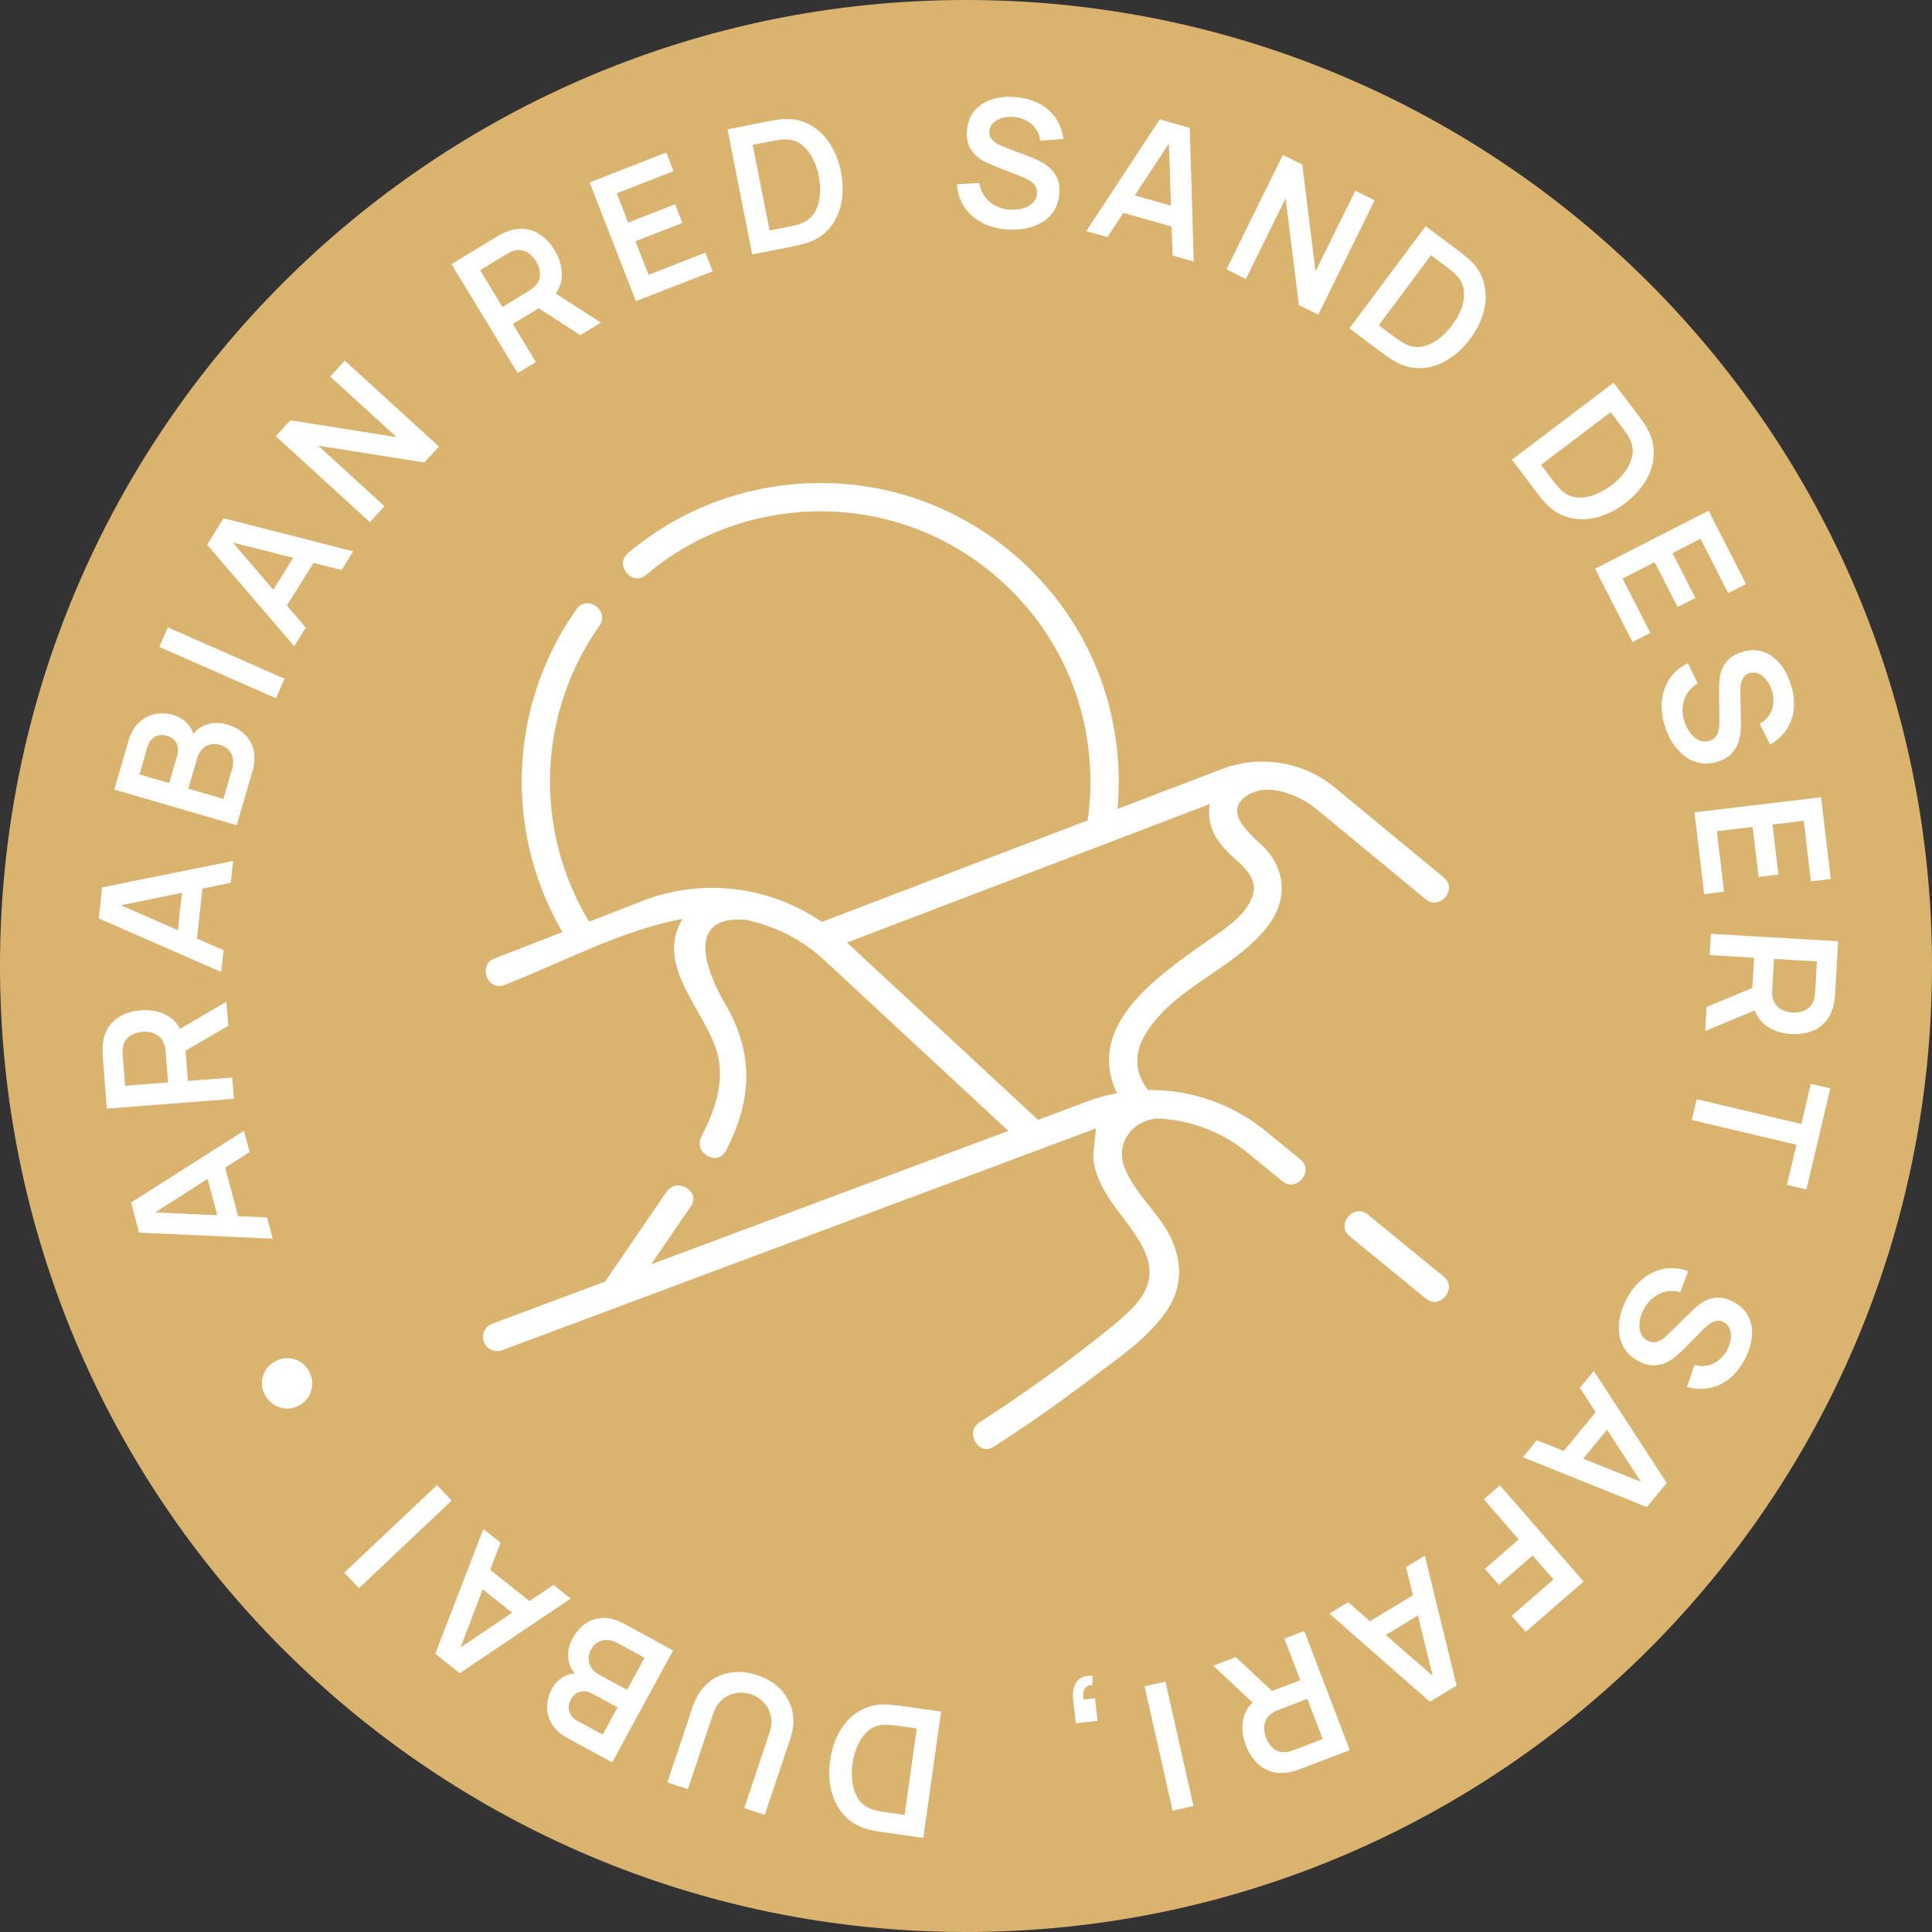 <?xml version="1.0" encoding="UTF-8"?> <svg xmlns="http://www.w3.org/2000/svg" width="120" height="120" viewBox="0 0 120 120" fill="none"><rect x="0" y="0" width="120" height="120" fill="#333333" stroke="none"/><g clip-path="url(#clip0_5424_3865)"><path d="M120 60C120 93.137 93.137 120 60 120C26.863 120 0 93.137 0 60C0 26.863 26.863 0 60 0C93.137 0 120 26.863 120 60Z" fill="#DAB36F"></path><g clip-path="url(#clip1_5424_3865)"><path d="M77.435 49.426C78.756 48.537 80.758 49.398 81.837 50.31L88.562 55.863C89.41 56.563 90.568 55.24 89.681 54.508L82.964 48.962C81.024 47.319 78.286 46.855 75.914 47.762L69.409 50.247C69.501 49.246 69.512 48.233 69.44 47.224C69.088 42.284 66.833 37.777 63.09 34.533C59.348 31.289 54.566 29.696 49.627 30.048C45.683 30.329 42.006 31.822 38.994 34.365C38.153 35.075 39.249 36.45 40.128 35.708C42.854 33.407 46.181 32.056 49.752 31.802C54.223 31.481 58.552 32.924 61.939 35.861C65.326 38.797 67.368 42.877 67.686 47.349C67.772 48.556 67.728 49.768 67.557 50.955L51.041 57.264C49.676 56.323 48.127 55.672 46.484 55.359C44.269 54.936 41.989 55.146 39.888 55.964L36.593 57.247C35.219 54.984 34.394 52.396 34.204 49.736C33.928 45.871 35.008 42.005 37.244 38.849C37.879 37.951 36.474 36.894 35.809 37.833C33.339 41.32 32.146 45.592 32.451 49.861C32.653 52.695 33.509 55.457 34.932 57.894L30.7 59.541C29.675 59.94 30.266 61.596 31.338 61.179C34.884 59.799 38.63 57.758 42.391 57.077C40.616 60.082 43.903 62.8 44.579 65.526C45.012 67.274 44.366 69.054 43.566 70.593C43.045 71.596 44.561 72.486 45.084 71.481C46.723 68.328 46.85 65.426 45.032 62.333C43.84 60.306 42.543 56.849 46.297 57.126C48.101 57.496 49.809 58.346 51.199 59.636L62.632 70.243L40.441 78.533C41.264 77.329 42.088 76.124 42.912 74.92C43.552 73.984 42.03 73.103 41.394 74.032C40.157 75.841 38.92 77.65 37.683 79.459C37.652 79.503 37.628 79.547 37.607 79.591L30.572 82.22C30.117 82.389 29.886 82.896 30.056 83.35C30.188 83.704 30.523 83.922 30.88 83.922C30.982 83.922 31.086 83.904 31.187 83.866L68.072 70.088C68.082 70.084 67.894 71.695 67.903 71.849C67.979 73.08 68.691 74.214 69.409 75.172C70.956 77.236 72.537 79.06 70.255 81.328C69.446 82.132 68.521 82.828 67.625 83.53C65.443 85.241 63.174 86.838 60.843 88.339C59.895 88.949 60.776 90.471 61.731 89.857C63.757 88.552 65.733 87.172 67.651 85.713C69.334 84.433 71.315 83.145 72.505 81.359C73.529 79.823 73.418 78.048 72.519 76.494C71.741 75.15 70.493 74.066 69.884 72.624C69.231 71.077 70.267 69.608 71.891 69.469C73.964 69.56 75.989 70.327 77.627 71.713C77.631 71.716 77.635 71.72 77.638 71.723L79.659 73.375C80.51 74.072 81.662 72.743 80.772 72.015L78.757 70.367C76.683 68.614 74.004 67.662 71.298 67.703C70.476 66.611 70.412 65.419 71.162 64.202C73.018 61.192 76.751 60.203 78.808 57.435C80.015 55.811 79.843 53.877 78.369 52.488C77.585 51.749 75.966 50.415 77.435 49.426ZM77.002 53.617C77.679 54.231 78.137 54.944 77.725 55.854C77.364 56.653 76.626 57.299 75.925 57.798C75.11 58.378 74.276 58.928 73.475 59.528C71.98 60.647 70.416 61.899 69.5 63.562C68.687 65.038 68.707 66.541 69.379 67.898C68.727 68.021 68.082 68.202 67.45 68.444L64.475 69.555L52.609 58.546L75.139 49.94C75.074 50.308 75.081 50.707 75.177 51.132C75.423 52.214 76.22 52.907 77.002 53.617Z" fill="white"></path><path d="M89.678 79.298L84.946 75.428C84.094 74.732 82.943 76.061 83.833 76.789L88.565 80.659C89.441 81.375 90.552 80.013 89.678 79.298Z" fill="white"></path></g><g clip-path="url(#clip2_5424_3865)"><path d="M16.937 76.936L8.641 76.562L8.141 74.686L15.152 70.235L15.503 71.553L9.22 75.572L9.143 75.285L16.586 75.618L16.937 76.936ZM14.921 76.034L13.725 76.352L12.655 72.334L13.85 72.016L14.921 76.034Z" fill="white"></path><path d="M14.53 68.248L6.633 68.856L6.382 65.593C6.376 65.516 6.372 65.418 6.37 65.296C6.364 65.175 6.367 65.063 6.377 64.959C6.411 64.497 6.534 64.109 6.745 63.795C6.956 63.477 7.235 63.233 7.583 63.063C7.926 62.889 8.315 62.786 8.75 62.752C9.394 62.703 9.96 62.823 10.449 63.112C10.935 63.402 11.259 63.879 11.42 64.543L11.513 65.105L11.67 67.139L14.428 66.927L14.53 68.248ZM14.181 63.713L11.087 65.518L10.687 64.197L14.065 62.216L14.181 63.713ZM10.436 67.234L10.29 65.347C10.285 65.274 10.275 65.192 10.261 65.102C10.246 65.011 10.225 64.928 10.197 64.853C10.126 64.638 10.015 64.473 9.867 64.36C9.718 64.242 9.554 64.165 9.375 64.127C9.195 64.086 9.021 64.072 8.853 64.085C8.685 64.098 8.515 64.138 8.344 64.207C8.168 64.272 8.016 64.373 7.887 64.512C7.758 64.647 7.674 64.826 7.636 65.05C7.62 65.128 7.614 65.213 7.617 65.305C7.617 65.397 7.62 65.48 7.625 65.553L7.771 67.439L10.436 67.234Z" fill="white"></path><path d="M13.741 60.372L6.133 57.044L6.34 55.114L14.481 53.477L14.335 54.833L7.028 56.328L7.06 56.032L13.886 59.016L13.741 60.372ZM12.183 58.806L10.953 58.674L11.396 54.539L12.627 54.672L12.183 58.806Z" fill="white"></path><path d="M14.701 51.257L7.098 49.042L7.976 46.027C8.126 45.513 8.352 45.123 8.655 44.856C8.956 44.584 9.289 44.416 9.656 44.351C10.023 44.282 10.378 44.298 10.719 44.397C11.138 44.519 11.465 44.723 11.698 45.009C11.933 45.291 12.052 45.618 12.054 45.989L11.79 45.912C12.039 45.465 12.372 45.169 12.788 45.023C13.206 44.873 13.635 44.863 14.075 44.991C14.526 45.122 14.895 45.323 15.183 45.594C15.47 45.865 15.659 46.199 15.75 46.596C15.842 46.989 15.815 47.436 15.669 47.936L14.701 51.257ZM13.878 49.62L14.424 47.745C14.489 47.523 14.503 47.312 14.466 47.11C14.426 46.907 14.339 46.733 14.206 46.587C14.07 46.437 13.89 46.329 13.664 46.263C13.46 46.204 13.264 46.195 13.077 46.235C12.889 46.276 12.723 46.367 12.579 46.509C12.431 46.649 12.323 46.837 12.254 47.073L11.697 48.984L13.878 49.62ZM10.509 48.638L11.008 46.927C11.061 46.744 11.073 46.57 11.045 46.406C11.017 46.241 10.946 46.096 10.834 45.971C10.721 45.847 10.564 45.755 10.364 45.697C10.1 45.62 9.855 45.641 9.63 45.758C9.404 45.876 9.248 46.086 9.16 46.389L8.661 48.1L10.509 48.638Z" fill="white"></path><path d="M17.142 43.371L9.893 40.181L10.427 38.968L17.676 42.158L17.142 43.371Z" fill="white"></path><path d="M18.273 40.138L12.866 33.835L13.891 32.186L21.935 34.248L21.215 35.407L13.984 33.578L14.141 33.326L18.993 38.98L18.273 40.138ZM17.55 38.05L16.5 37.397L18.695 33.866L19.746 34.519L17.55 38.05Z" fill="white"></path><path d="M22.977 32.434L17.128 27.094L18.032 26.103L24.632 27.153L20.509 23.39L21.414 22.398L27.264 27.738L26.359 28.729L19.759 27.679L23.882 31.442L22.977 32.434Z" fill="white"></path><path d="M32.151 23.176L28.044 16.404L30.842 14.707C30.908 14.667 30.995 14.619 31.102 14.563C31.207 14.503 31.309 14.455 31.406 14.417C31.834 14.239 32.236 14.173 32.611 14.22C32.99 14.264 33.334 14.403 33.643 14.636C33.953 14.865 34.221 15.165 34.447 15.538C34.781 16.09 34.93 16.65 34.892 17.217C34.853 17.781 34.573 18.285 34.053 18.729L33.595 19.065L31.85 20.123L33.285 22.489L32.151 23.176ZM36.041 20.817L33.034 18.872L34.032 17.919L37.324 20.039L36.041 20.817ZM31.208 19.065L32.826 18.084C32.889 18.046 32.958 18 33.032 17.947C33.107 17.893 33.171 17.836 33.226 17.778C33.385 17.616 33.482 17.444 33.516 17.26C33.554 17.075 33.549 16.893 33.502 16.716C33.457 16.537 33.392 16.375 33.304 16.231C33.217 16.087 33.104 15.954 32.965 15.832C32.828 15.705 32.669 15.615 32.487 15.563C32.308 15.508 32.11 15.514 31.894 15.582C31.816 15.603 31.738 15.635 31.657 15.68C31.575 15.721 31.503 15.761 31.44 15.799L29.822 16.78L31.208 19.065Z" fill="white"></path><path d="M39.501 18.709L36.62 11.332L41.385 9.471L41.837 10.629L38.307 12.007L39.017 13.826L41.933 12.688L42.385 13.846L39.469 14.984L40.284 17.069L43.814 15.691L44.266 16.849L39.501 18.709Z" fill="white"></path><path d="M46.722 15.803L45.187 8.034L47.663 7.544C47.728 7.531 47.856 7.508 48.047 7.474C48.242 7.439 48.432 7.415 48.616 7.401C49.247 7.359 49.81 7.475 50.305 7.751C50.804 8.023 51.218 8.414 51.546 8.924C51.875 9.435 52.105 10.019 52.235 10.678C52.365 11.336 52.375 11.964 52.265 12.561C52.155 13.158 51.921 13.679 51.564 14.123C51.21 14.563 50.733 14.884 50.134 15.084C49.962 15.141 49.779 15.19 49.586 15.232C49.392 15.274 49.263 15.301 49.198 15.314L46.722 15.803ZM47.801 14.317L48.956 14.089C49.064 14.068 49.2 14.037 49.364 13.998C49.532 13.957 49.678 13.911 49.802 13.86C50.156 13.72 50.422 13.497 50.601 13.193C50.78 12.888 50.887 12.54 50.922 12.148C50.96 11.755 50.939 11.356 50.859 10.95C50.776 10.529 50.642 10.144 50.457 9.796C50.272 9.447 50.038 9.17 49.755 8.964C49.475 8.758 49.148 8.656 48.775 8.659C48.64 8.656 48.487 8.669 48.317 8.699C48.151 8.724 48.013 8.748 47.905 8.769L46.751 8.997L47.801 14.317Z" fill="white"></path><path d="M62.474 14.247C61.898 14.194 61.386 14.046 60.941 13.802C60.5 13.559 60.147 13.237 59.882 12.837C59.621 12.434 59.474 11.971 59.441 11.448L60.829 11.367C60.903 11.845 61.109 12.229 61.447 12.517C61.788 12.807 62.196 12.973 62.671 13.017C62.952 13.043 63.221 13.024 63.477 12.959C63.733 12.894 63.946 12.785 64.115 12.631C64.287 12.478 64.385 12.279 64.408 12.034C64.418 11.925 64.409 11.822 64.381 11.728C64.353 11.63 64.306 11.54 64.24 11.461C64.177 11.381 64.092 11.307 63.984 11.238C63.88 11.166 63.757 11.101 63.615 11.044L61.633 10.254C61.463 10.186 61.279 10.101 61.083 9.998C60.89 9.892 60.709 9.756 60.541 9.589C60.376 9.419 60.246 9.212 60.151 8.968C60.059 8.72 60.029 8.423 60.062 8.076C60.108 7.568 60.276 7.155 60.563 6.835C60.854 6.512 61.225 6.285 61.675 6.153C62.129 6.022 62.623 5.983 63.155 6.036C63.695 6.09 64.169 6.227 64.575 6.449C64.982 6.667 65.312 6.961 65.565 7.33C65.819 7.7 65.981 8.133 66.053 8.629L64.612 8.744C64.579 8.462 64.488 8.216 64.338 8.007C64.191 7.794 64.003 7.626 63.771 7.501C63.543 7.377 63.294 7.299 63.025 7.267C62.762 7.239 62.514 7.256 62.28 7.32C62.05 7.379 61.858 7.479 61.705 7.62C61.556 7.761 61.472 7.934 61.453 8.138C61.435 8.332 61.479 8.496 61.584 8.631C61.69 8.762 61.825 8.872 61.99 8.961C62.159 9.046 62.331 9.121 62.505 9.185L63.882 9.71C64.071 9.779 64.282 9.868 64.514 9.978C64.747 10.088 64.968 10.232 65.176 10.409C65.384 10.587 65.548 10.81 65.667 11.079C65.789 11.348 65.832 11.68 65.796 12.074C65.758 12.483 65.639 12.835 65.439 13.129C65.243 13.42 64.991 13.655 64.683 13.833C64.376 14.01 64.031 14.133 63.65 14.201C63.272 14.269 62.88 14.285 62.474 14.247Z" fill="white"></path><path d="M67.471 14.354L72.033 7.415L73.901 7.945L74.144 16.245L72.832 15.873L72.589 8.419L72.875 8.5L68.784 14.726L67.471 14.354ZM69.278 13.083L69.615 11.892L73.616 13.026L73.278 14.216L69.278 13.083Z" fill="white"></path><path d="M76.179 16.732L79.682 9.628L80.885 10.222L81.712 16.854L84.18 11.847L85.384 12.44L81.881 19.544L80.678 18.95L79.852 12.318L77.383 17.325L76.179 16.732Z" fill="white"></path><path d="M83.813 20.399L88.545 14.048L90.569 15.556C90.622 15.596 90.725 15.675 90.879 15.794C91.036 15.915 91.181 16.04 91.315 16.167C91.769 16.606 92.061 17.102 92.188 17.654C92.321 18.206 92.309 18.775 92.151 19.362C91.993 19.948 91.713 20.51 91.312 21.049C90.911 21.587 90.453 22.015 89.936 22.334C89.419 22.653 88.876 22.83 88.307 22.863C87.743 22.895 87.186 22.757 86.635 22.447C86.478 22.357 86.319 22.255 86.158 22.139C85.997 22.024 85.89 21.946 85.837 21.907L83.813 20.399ZM85.639 20.203L86.583 20.906C86.671 20.972 86.785 21.052 86.925 21.147C87.067 21.244 87.199 21.322 87.32 21.38C87.662 21.547 88.005 21.596 88.351 21.524C88.697 21.453 89.027 21.298 89.341 21.061C89.658 20.826 89.94 20.543 90.188 20.21C90.444 19.866 90.639 19.509 90.774 19.138C90.909 18.768 90.957 18.408 90.919 18.06C90.884 17.714 90.741 17.403 90.488 17.128C90.4 17.026 90.288 16.922 90.152 16.816C90.021 16.709 89.912 16.623 89.823 16.557L88.879 15.854L85.639 20.203Z" fill="white"></path><path d="M93.908 28.551L100.223 23.772L101.747 25.785C101.786 25.837 101.864 25.942 101.978 26.099C102.094 26.259 102.199 26.419 102.292 26.579C102.606 27.127 102.748 27.685 102.716 28.251C102.69 28.818 102.52 29.361 102.204 29.88C101.889 30.399 101.464 30.861 100.929 31.266C100.394 31.671 99.833 31.955 99.248 32.117C98.663 32.279 98.092 32.297 97.537 32.171C96.986 32.045 96.49 31.756 96.047 31.305C95.921 31.175 95.797 31.032 95.674 30.876C95.552 30.721 95.471 30.616 95.431 30.564L93.908 28.551ZM95.716 28.872L96.427 29.81C96.493 29.898 96.58 30.007 96.688 30.137C96.797 30.27 96.903 30.381 97.003 30.471C97.284 30.727 97.6 30.869 97.953 30.897C98.305 30.925 98.665 30.869 99.032 30.729C99.402 30.591 99.752 30.398 100.082 30.148C100.424 29.889 100.712 29.6 100.944 29.282C101.177 28.963 101.324 28.631 101.384 28.287C101.448 27.945 101.396 27.606 101.231 27.272C101.174 27.149 101.096 27.018 100.995 26.878C100.899 26.739 100.817 26.626 100.751 26.538L100.041 25.599L95.716 28.872Z" fill="white"></path><path d="M99.071 35.321L106.123 31.718L108.451 36.272L107.344 36.838L105.62 33.463L103.881 34.352L105.305 37.139L104.198 37.704L102.774 34.917L100.781 35.936L102.505 39.31L101.398 39.876L99.071 35.321Z" fill="white"></path><path d="M103.397 45.06C103.228 44.506 103.173 43.977 103.231 43.472C103.289 42.972 103.454 42.523 103.724 42.127C103.999 41.733 104.372 41.422 104.843 41.195L105.443 42.449C105.028 42.698 104.751 43.033 104.611 43.455C104.472 43.881 104.472 44.322 104.61 44.778C104.692 45.048 104.812 45.289 104.968 45.502C105.125 45.715 105.307 45.871 105.513 45.969C105.72 46.071 105.941 46.086 106.176 46.015C106.281 45.983 106.373 45.936 106.45 45.874C106.53 45.811 106.595 45.734 106.644 45.643C106.694 45.555 106.73 45.448 106.753 45.322C106.781 45.199 106.794 45.06 106.794 44.907L106.778 42.774C106.776 42.59 106.785 42.388 106.806 42.167C106.832 41.949 106.89 41.73 106.98 41.511C107.075 41.294 107.218 41.096 107.408 40.915C107.603 40.737 107.868 40.597 108.201 40.496C108.689 40.348 109.135 40.346 109.539 40.492C109.948 40.64 110.298 40.897 110.59 41.265C110.883 41.635 111.105 42.078 111.258 42.591C111.412 43.111 111.463 43.601 111.411 44.062C111.363 44.521 111.216 44.937 110.969 45.311C110.723 45.685 110.383 45.999 109.951 46.253L109.299 44.962C109.549 44.825 109.742 44.647 109.879 44.429C110.021 44.214 110.105 43.976 110.133 43.714C110.162 43.456 110.141 43.197 110.069 42.935C109.995 42.681 109.885 42.458 109.739 42.265C109.596 42.074 109.431 41.935 109.244 41.846C109.057 41.761 108.865 41.749 108.669 41.808C108.483 41.865 108.347 41.967 108.262 42.116C108.18 42.263 108.129 42.43 108.109 42.616C108.094 42.805 108.09 42.992 108.096 43.178L108.13 44.651C108.137 44.852 108.134 45.081 108.12 45.338C108.106 45.595 108.057 45.853 107.971 46.113C107.885 46.373 107.74 46.609 107.536 46.82C107.333 47.035 107.042 47.2 106.663 47.315C106.27 47.435 105.9 47.457 105.552 47.383C105.208 47.311 104.896 47.167 104.615 46.949C104.334 46.732 104.09 46.459 103.883 46.131C103.677 45.807 103.515 45.45 103.397 45.06Z" fill="white"></path><path d="M105.245 50.456L113.109 49.519L113.715 54.598L112.48 54.745L112.032 50.982L110.093 51.213L110.463 54.321L109.229 54.468L108.859 51.361L106.636 51.625L107.084 55.388L105.85 55.535L105.245 50.456Z" fill="white"></path><path d="M106.267 58.001L114.173 58.464L113.982 61.731C113.977 61.808 113.968 61.907 113.953 62.027C113.943 62.148 113.925 62.259 113.901 62.36C113.804 62.813 113.63 63.182 113.379 63.464C113.127 63.751 112.817 63.955 112.45 64.077C112.087 64.202 111.687 64.252 111.251 64.227C110.607 64.189 110.062 63.993 109.616 63.641C109.174 63.288 108.918 62.771 108.848 62.091L108.831 61.523L108.951 59.486L106.189 59.324L106.267 58.001ZM106.001 62.542L109.309 61.171L109.527 62.533L105.913 64.04L106.001 62.542ZM110.186 59.558L110.076 61.447C110.071 61.52 110.07 61.603 110.072 61.695C110.074 61.787 110.084 61.872 110.101 61.95C110.143 62.173 110.23 62.35 110.362 62.483C110.493 62.619 110.646 62.718 110.818 62.78C110.991 62.845 111.161 62.883 111.33 62.892C111.498 62.902 111.672 62.885 111.851 62.84C112.033 62.8 112.197 62.719 112.344 62.599C112.49 62.483 112.597 62.317 112.665 62.1C112.692 62.025 112.709 61.941 112.718 61.85C112.731 61.759 112.74 61.677 112.744 61.603L112.855 59.715L110.186 59.558Z" fill="white"></path><path d="M105.387 68.274L111.884 69.811L112.474 67.317L113.684 67.603L112.199 73.881L110.989 73.595L111.579 71.101L105.081 69.564L105.387 68.274Z" fill="white"></path><path d="M101.071 80.607C101.352 80.1 101.693 79.692 102.095 79.382C102.495 79.075 102.932 78.881 103.404 78.799C103.879 78.722 104.362 78.773 104.853 78.953L104.37 80.257C103.903 80.132 103.469 80.167 103.068 80.36C102.666 80.557 102.35 80.864 102.119 81.281C101.982 81.528 101.892 81.782 101.848 82.043C101.805 82.303 101.819 82.542 101.892 82.758C101.964 82.978 102.107 83.147 102.322 83.266C102.418 83.319 102.515 83.352 102.613 83.364C102.714 83.379 102.815 83.371 102.914 83.343C103.012 83.317 103.114 83.269 103.221 83.198C103.329 83.132 103.437 83.045 103.547 82.938L105.067 81.441C105.197 81.312 105.348 81.178 105.522 81.039C105.696 80.905 105.894 80.794 106.114 80.707C106.336 80.624 106.578 80.588 106.84 80.599C107.103 80.615 107.388 80.707 107.692 80.876C108.138 81.123 108.45 81.442 108.627 81.833C108.806 82.23 108.865 82.66 108.805 83.126C108.742 83.594 108.58 84.062 108.318 84.528C108.052 85.001 107.736 85.38 107.369 85.663C107.006 85.948 106.605 86.132 106.165 86.216C105.725 86.299 105.263 86.274 104.779 86.141L105.252 84.775C105.525 84.858 105.787 84.873 106.038 84.82C106.291 84.771 106.521 84.666 106.728 84.504C106.934 84.345 107.105 84.149 107.243 83.915C107.374 83.686 107.458 83.451 107.494 83.211C107.532 82.977 107.517 82.761 107.449 82.564C107.38 82.371 107.256 82.225 107.076 82.125C106.906 82.031 106.738 82.005 106.573 82.048C106.41 82.092 106.255 82.171 106.107 82.287C105.961 82.407 105.823 82.534 105.695 82.668L104.661 83.718C104.522 83.864 104.356 84.021 104.162 84.19C103.967 84.359 103.747 84.503 103.501 84.623C103.255 84.742 102.985 84.802 102.691 84.803C102.395 84.807 102.074 84.713 101.728 84.521C101.368 84.323 101.094 84.072 100.905 83.771C100.717 83.474 100.603 83.149 100.564 82.796C100.525 82.443 100.55 82.079 100.642 81.702C100.731 81.328 100.874 80.963 101.071 80.607Z" fill="white"></path><path d="M98.992 85.151L103.524 92.11L102.291 93.61L94.587 90.508L95.454 89.455L102.382 92.218L102.193 92.447L98.126 86.205L98.992 85.151ZM99.434 87.316L100.39 88.102L97.749 91.314L96.793 90.528L99.434 87.316Z" fill="white"></path><path d="M93.164 92.256L98.36 98.233L94.761 101.361L93.891 100.361L96.49 98.102L95.195 96.612L93.094 98.438L92.228 97.442L94.329 95.616L92.164 93.125L93.164 92.256Z" fill="white"></path><path d="M88.5 96.626L90.472 104.693L88.812 105.7L82.57 100.223L83.736 99.515L89.359 104.416L89.105 104.57L87.334 97.333L88.5 96.626ZM88.2 98.815L88.842 99.873L85.287 102.029L84.645 100.971L88.2 98.815Z" fill="white"></path><path d="M81.013 101.305L83.836 108.704L80.779 109.871C80.707 109.898 80.613 109.93 80.498 109.966C80.383 110.006 80.275 110.036 80.172 110.055C79.719 110.154 79.312 110.146 78.951 110.033C78.586 109.921 78.273 109.722 78.012 109.437C77.748 109.157 77.538 108.814 77.382 108.406C77.153 107.803 77.107 107.226 77.246 106.674C77.386 106.126 77.752 105.681 78.343 105.337L78.854 105.089L80.761 104.362L79.775 101.777L81.013 101.305ZM76.763 102.926L79.372 105.38L78.219 106.138L75.361 103.461L76.763 102.926ZM81.202 105.518L79.434 106.193C79.366 106.219 79.29 106.252 79.207 106.291C79.124 106.331 79.05 106.374 78.986 106.422C78.8 106.552 78.674 106.704 78.607 106.879C78.537 107.055 78.509 107.234 78.524 107.417C78.535 107.601 78.571 107.772 78.631 107.929C78.691 108.087 78.778 108.238 78.893 108.383C79.005 108.533 79.145 108.65 79.315 108.734C79.481 108.82 79.677 108.849 79.902 108.822C79.982 108.815 80.065 108.797 80.152 108.768C80.24 108.742 80.319 108.716 80.387 108.69L82.155 108.015L81.202 105.518Z" fill="white"></path><path d="M72.386 104.448L74.129 112.174L72.836 112.466L71.093 104.74L72.386 104.448Z" fill="white"></path><path d="M67.859 104.085L67.846 104.662C67.677 104.666 67.547 104.71 67.457 104.794C67.366 104.874 67.312 104.982 67.294 105.117C67.271 105.248 67.278 105.395 67.315 105.557L68.015 105.479L68.171 106.884L66.821 107.034L66.658 105.575C66.605 105.097 66.678 104.724 66.877 104.455C67.075 104.185 67.403 104.062 67.859 104.085Z" fill="white"></path><path d="M58.454 106.31L57.347 114.153L54.847 113.8C54.782 113.791 54.653 113.77 54.461 113.74C54.266 113.708 54.079 113.669 53.9 113.622C53.291 113.454 52.797 113.159 52.42 112.735C52.039 112.315 51.777 111.809 51.634 111.219C51.492 110.628 51.468 110.001 51.561 109.337C51.655 108.672 51.852 108.076 52.153 107.548C52.453 107.02 52.845 106.605 53.328 106.303C53.807 106.004 54.363 105.859 54.995 105.867C55.176 105.87 55.365 105.884 55.562 105.908C55.758 105.932 55.889 105.948 55.954 105.958L58.454 106.31ZM56.945 107.358L55.78 107.194C55.671 107.178 55.532 107.163 55.364 107.146C55.193 107.129 55.04 107.124 54.905 107.131C54.525 107.148 54.201 107.271 53.931 107.499C53.662 107.728 53.447 108.022 53.285 108.38C53.12 108.738 53.008 109.122 52.95 109.533C52.89 109.957 52.89 110.365 52.95 110.755C53.01 111.144 53.139 111.483 53.34 111.771C53.536 112.058 53.811 112.261 54.164 112.381C54.291 112.429 54.439 112.466 54.609 112.494C54.775 112.525 54.913 112.548 55.022 112.563L56.187 112.728L56.945 107.358Z" fill="white"></path><path d="M47.046 104.053C47.644 104.253 48.13 104.551 48.504 104.948C48.874 105.342 49.114 105.804 49.223 106.332C49.329 106.858 49.282 107.419 49.083 108.013L47.503 112.722L46.228 112.306L47.8 107.618C47.894 107.336 47.932 107.068 47.913 106.814C47.89 106.559 47.823 106.326 47.712 106.115C47.6 105.907 47.451 105.728 47.266 105.577C47.081 105.426 46.875 105.312 46.649 105.236C46.416 105.158 46.182 105.124 45.947 105.134C45.707 105.146 45.48 105.202 45.265 105.3C45.049 105.402 44.857 105.548 44.688 105.739C44.52 105.93 44.389 106.164 44.296 106.443L42.723 111.13L41.451 110.704L43.034 105.984C43.233 105.39 43.535 104.915 43.941 104.56C44.343 104.204 44.812 103.98 45.349 103.889C45.883 103.798 46.448 103.852 47.046 104.053Z" fill="white"></path><path d="M41.808 102.51L38.024 109.467L35.266 107.967C34.795 107.711 34.462 107.407 34.266 107.054C34.065 106.702 33.971 106.341 33.986 105.969C33.997 105.595 34.088 105.252 34.258 104.94C34.466 104.556 34.735 104.281 35.064 104.113C35.389 103.944 35.734 103.898 36.097 103.974L35.966 104.216C35.582 103.878 35.363 103.489 35.309 103.051C35.252 102.611 35.334 102.19 35.553 101.787C35.777 101.375 36.052 101.057 36.378 100.834C36.704 100.61 37.07 100.497 37.477 100.493C37.881 100.487 38.312 100.608 38.769 100.857L41.808 102.51ZM40.033 102.965L38.318 102.033C38.115 101.922 37.911 101.864 37.706 101.856C37.499 101.853 37.311 101.9 37.14 101.999C36.964 102.1 36.82 102.253 36.708 102.46C36.607 102.646 36.556 102.836 36.556 103.028C36.556 103.22 36.609 103.401 36.717 103.572C36.822 103.747 36.983 103.892 37.199 104.01L38.948 104.961L40.033 102.965ZM38.356 106.048L36.791 105.197C36.623 105.106 36.456 105.056 36.289 105.049C36.122 105.042 35.966 105.08 35.82 105.163C35.674 105.247 35.552 105.38 35.452 105.564C35.32 105.806 35.288 106.049 35.355 106.294C35.422 106.539 35.594 106.737 35.871 106.888L37.437 107.739L38.356 106.048Z" fill="white"></path><path d="M35.445 99.293L28.553 103.927L27.036 102.716L30.023 94.968L31.09 95.819L28.429 102.786L28.197 102.601L34.379 98.443L35.445 99.293ZM33.287 99.767L32.515 100.734L29.265 98.141L30.037 97.174L33.287 99.767Z" fill="white"></path><path d="M28.054 93.206L22.295 98.643L21.385 97.679L27.144 92.242L28.054 93.206Z" fill="white"></path><path d="M19.176 85.132C19.32 85.387 19.393 85.653 19.394 85.931C19.395 86.208 19.328 86.467 19.195 86.707C19.056 86.946 18.858 87.137 18.603 87.281C18.345 87.428 18.078 87.496 17.803 87.487C17.526 87.48 17.27 87.405 17.038 87.263C16.803 87.122 16.612 86.922 16.466 86.664C16.331 86.424 16.265 86.171 16.27 85.903C16.269 85.634 16.338 85.38 16.477 85.141C16.613 84.904 16.81 84.713 17.068 84.567C17.324 84.422 17.589 84.352 17.865 84.356C18.138 84.362 18.392 84.434 18.625 84.571C18.857 84.706 19.04 84.892 19.176 85.132Z" fill="white"></path></g></g><defs><clipPath id="clip0_5424_3865"><rect width="120" height="120" fill="white"></rect></clipPath><clipPath id="clip1_5424_3865"><rect width="60" height="60" fill="white" transform="translate(30 30)"></rect></clipPath><clipPath id="clip2_5424_3865"><rect width="120" height="120" fill="white"></rect></clipPath></defs></svg> 
